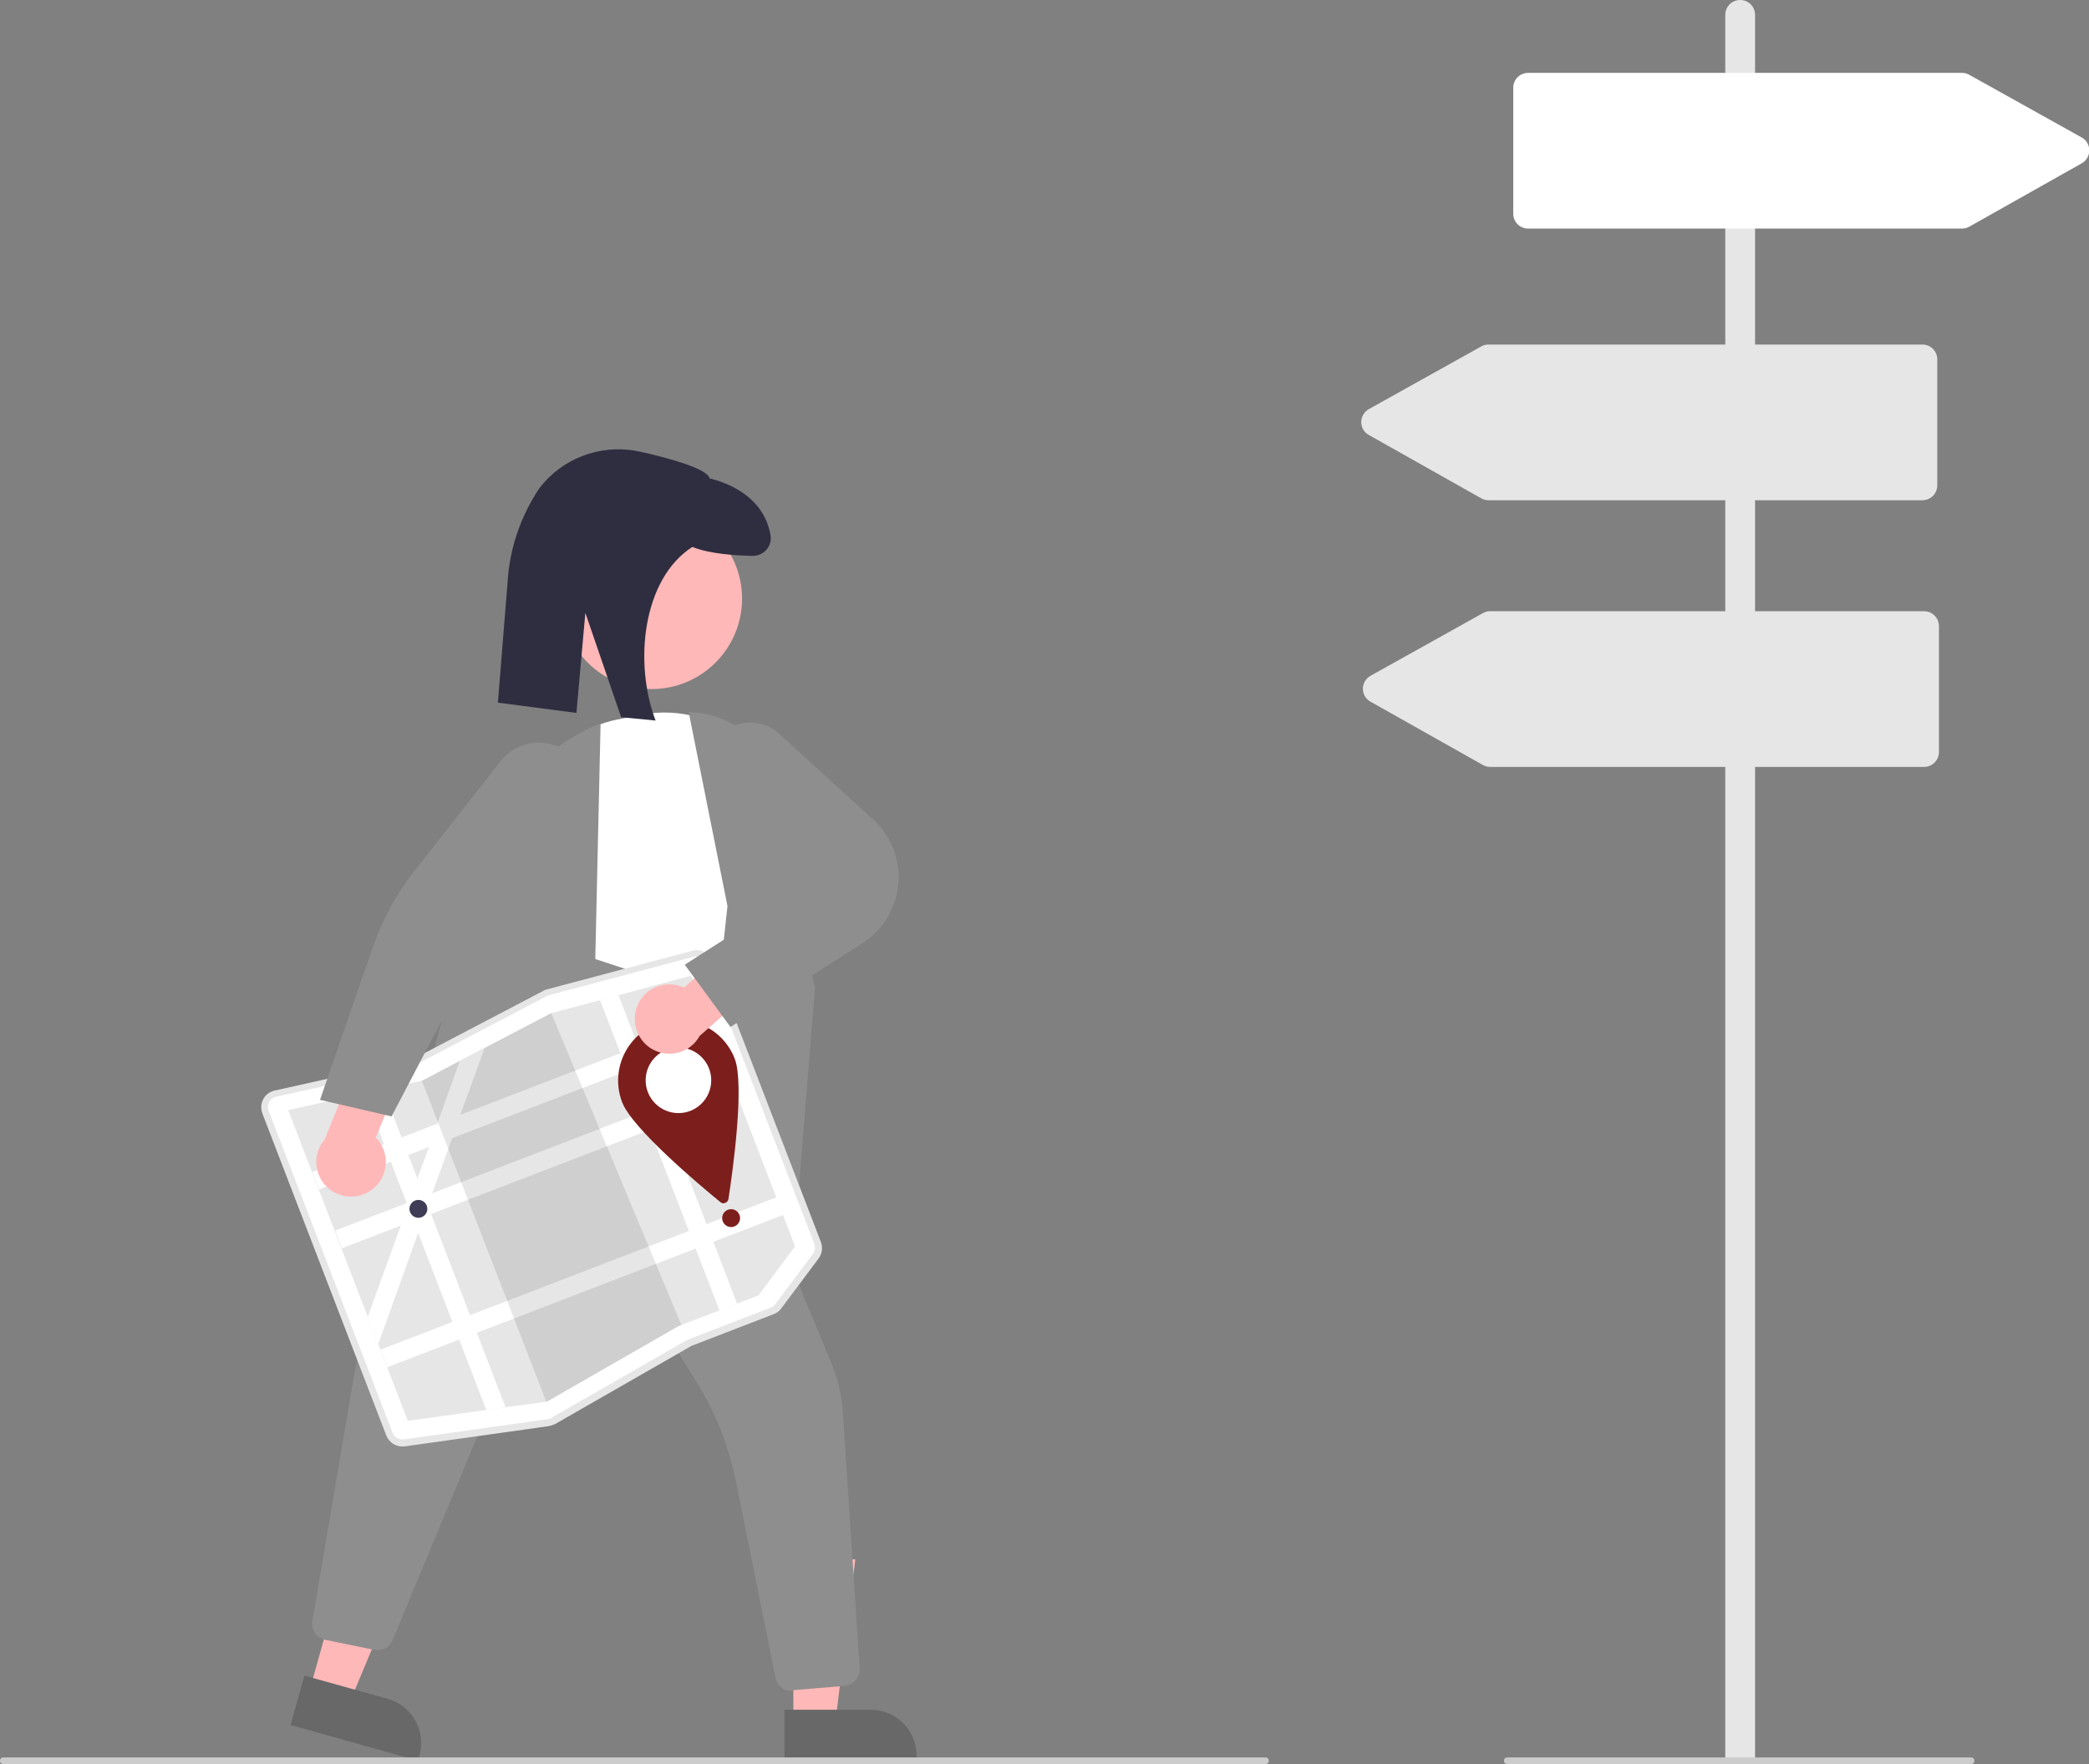 <?xml version="1.0" encoding="utf-8"?>
<!-- Generator: Adobe Illustrator 25.2.3, SVG Export Plug-In . SVG Version: 6.00 Build 0)  -->
<svg version="1.1" id="bd66c7e1-f668-4518-8612-0b21a14b7195"
	 xmlns="http://www.w3.org/2000/svg" xmlns:xlink="http://www.w3.org/1999/xlink" x="0px" y="0px" viewBox="0 0 630.6 532.5"
	 style="enable-background:new 0 0 630.6 532.5;" xml:space="preserve">
<rect x="0" y="0" width="630.6" height="532.5" fill="#808080" stroke="none"/>
<style type="text/css">
	.st0{fill:#FFB8B8;}
	.st1{fill:#686868;}
	.st2{fill:#B3B3B3;}
	.st3{fill:#FFFFFF;}
	.st4{fill:#8E8E8E;}
	.st5{fill:#E6E6E6;}
	.st6{opacity:0.1;enable-background:new    ;}
	.st7{fill:#3F3D56;}
	.st8{fill:#7C1E1C;}
	.st9{fill:#CCCCCC;}
	.st10{fill:#2F2E41;}
</style>
<polygon class="st0" points="93.5,510.1 105.7,513.5 124.8,467.9 106.7,462.9 "/>
<path class="st1" d="M126.2,531.5l-38.5-10.8l0,0l4.2-14.9l0,0l25.1,7c7.4,2.1,11.7,9.7,9.6,17.1l0,0L126.2,531.5L126.2,531.5z"/>
<polygon class="st0" points="239.5,519.7 252.2,519.7 258.2,470.7 239.4,470.7 "/>
<path class="st1" d="M276.7,531.5l-39.9,0l0,0l0-15.4l0,0l26,0c7.7,0,13.9,6.2,13.9,13.9v0L276.7,531.5L276.7,531.5z"/>
<polygon class="st2" points="145,316.2 115.8,387.9 235.2,414.7 236.7,374.6 182.5,316.9 "/>
<circle class="st0" cx="196.7" cy="180.7" r="27.3"/>
<path class="st3" d="M216.2,312.3l-54-22.1l-4.8-31.7c-2.9-19.3,9.8-37.4,28.9-41.3l7.1-1.4c11.9-2.4,24.3,1.3,32.9,9.8
	c8.5,8.1,12.4,20,10.3,31.6c-0.8,4.9-2.8,9.5-5.8,13.5c-17,22.2-14.8,40.7-14.8,40.8L216.2,312.3z"/>
<path class="st4" d="M238.2,395l-27.1-43.1l8.5-78.4L207.9,215l0.6,0c14.2,0.4,25.7,11.8,26,26l11.5,57.4L238.2,395z"/>
<path class="st4" d="M238.9,510.4c-2.4,0-4.4-1.7-4.8-4l-11.9-59c-2.2-10.8-6.2-21.1-12.1-30.5l-33.5-54.2c-0.5-0.8-1.6-1.1-2.4-0.6
	c-0.3,0.2-0.5,0.5-0.7,0.8l-55,132.2c-0.9,2.2-3.2,3.4-5.6,2.9l-14.7-3c-2.6-0.5-4.3-3-3.9-5.7l12-70.7c2.4-14.4,6.6-28.5,12.4-41.9
	l40.6-93.9l60,19.7l4,42l27.7,67.1c1.9,4.6,3.1,9.5,3.4,14.5l5.1,77.5c0.2,2.7-1.8,5-4.5,5.3l-15.7,1.3
	C239.1,510.4,239,510.4,238.9,510.4z"/>
<path class="st4" d="M129.5,414.2l-19-18l35.9-138.5c4.6-17.7,17.3-32.1,34.2-39l0.7-0.3l-1.9,84.3L129.5,414.2z"/>
<path class="st3" d="M166.5,429.7c-0.3,0.1-0.7,0.2-1,0.3l-43.4,6.1c-2.2,0.3-4.3-0.9-5-3l-37.4-97.2c-0.9-2.4,0.3-5.1,2.7-6.1
	c0.2-0.1,0.4-0.1,0.7-0.2l0,0l40.8-9.1c0.3-0.1,0.6-0.2,0.9-0.3l39.7-20.8c0.3-0.2,0.6-0.3,1-0.4l43.7-11.6c2.3-0.6,4.7,0.6,5.6,2.8
	l32.6,84.7c0.6,1.5,0.3,3.2-0.6,4.5l-11.3,15.1c-0.5,0.7-1.3,1.3-2.1,1.6l-24.6,9.5c-0.2,0.1-0.3,0.1-0.5,0.2l-41,23.5
	C166.9,429.5,166.7,429.6,166.5,429.7z"/>
<path class="st5" d="M186.7,300.4l-5.5,1.5l-14.7,3.9l0,0l-20.1,10.5l-7.5,3.9l0,0l-11.2,5.9l-0.3,0.1l-11.7,2.6L110,330l-23,5.1
	l36.1,93.8l23.7-3.3l5.8-0.8l12.4-1.7l0.1,0l39.7-22.8L229,391l11-14.8l-31.4-81.7L186.7,300.4z"/>
<rect x="91" y="330.7" transform="matrix(0.933 -0.359 0.359 0.933 -109.351 77.837)" class="st3" width="128.1" height="5.7"/>
<rect x="97.9" y="348.5" transform="matrix(0.933 -0.359 0.359 0.933 -115.269 81.468)" class="st3" width="128.1" height="5.7"/>
<rect x="111.6" y="384.4" transform="matrix(0.933 -0.359 0.359 0.933 -127.222 88.802)" class="st3" width="128.1" height="5.7"/>
<polygon class="st3" points="186.7,300.4 222.5,393.5 217.2,395.6 181.1,301.8 "/>
<polygon class="st3" points="146.3,316.3 138.9,336.7 136.4,343.8 130.4,360.4 129.2,363.9 127.9,367.5 126.2,372.2 114.2,405.7 
	111,397.5 120.9,370.2 123.1,364 123.4,363.1 126,355.8 129.4,346.5 131.9,339.5 138.8,320.2 138.8,320.2 "/>
<polygon class="st6" points="205.7,400 204.8,400.3 165.1,423.1 164.9,423.1 127.3,326.1 127.6,326.1 138.8,320.2 138.8,320.2 
	146.3,316.3 166.4,305.8 166.4,305.8 "/>
<path class="st5" d="M166.7,430.2c-0.4,0.1-0.8,0.2-1.1,0.3l-43.4,6.1c-2.4,0.3-4.7-1-5.6-3.3l-37.4-97.2c-1-2.7,0.3-5.7,3-6.7
	c0.2-0.1,0.5-0.2,0.7-0.2l40.8-9.1c0.3-0.1,0.5-0.2,0.8-0.3l39.7-20.8c0.3-0.2,0.7-0.3,1.1-0.4l43.7-11.6c2.6-0.7,5.2,0.7,6.2,3.2
	l32.6,84.7c0.6,1.7,0.4,3.5-0.7,5l-11.3,15.1c-0.6,0.8-1.4,1.4-2.3,1.7l-24.6,9.5c-0.2,0.1-0.3,0.1-0.4,0.2l-41,23.5
	C167.2,430,166.9,430.1,166.7,430.2z M82.9,331.2c-1.6,0.6-2.5,2.5-1.8,4.1l37.4,97.2c0.5,1.4,1.9,2.2,3.4,2l43.4-6.1
	c0.4-0.1,0.8-0.2,1.1-0.4l41-23.5c0.2-0.1,0.5-0.2,0.7-0.3l24.6-9.5c0.6-0.2,1.1-0.6,1.4-1.1l11.3-15.1c0.7-0.9,0.8-2,0.4-3.1
	l-32.6-84.7c-0.6-1.5-2.2-2.4-3.8-1.9l-43.7,11.6c-0.2,0.1-0.4,0.1-0.7,0.3l-39.7,20.8c-0.4,0.2-0.8,0.4-1.3,0.5l-40.8,9.1
	C83.2,331.1,83.1,331.2,82.9,331.2z"/>
<polygon class="st3" points="115.6,328.7 152.6,424.8 146.8,425.6 110,330 "/>
<circle class="st7" cx="126.3" cy="364.9" r="2.7"/>
<circle class="st8" cx="220.7" cy="367.7" r="2.7"/>
<path class="st8" d="M221.8,319.6c3,7.9-0.6,33.9-1.9,42.3c-0.1,0.8-0.9,1.4-1.7,1.3c-0.3,0-0.5-0.2-0.7-0.3
	c-6.6-5.4-26.7-22.3-29.7-30.2c-3.6-9.4,1.1-20,10.5-23.6C207.6,305.5,218.2,310.2,221.8,319.6L221.8,319.6z"/>
<circle class="st3" cx="204.8" cy="326.1" r="9.9"/>
<path class="st0" d="M192,304.8c1.5-5.6,7.2-8.8,12.8-7.3c0.6,0.2,1.2,0.4,1.7,0.6l17.7-16l12.3,8.4l-25.3,22.2
	c-2.8,5.1-9.2,6.9-14.3,4C192.8,314.4,190.7,309.4,192,304.8L192,304.8z"/>
<path class="st4" d="M220.5,310l-13.8-18.8l31.6-20.2l-22.6-32.3c-4.1-5.9-2.7-14.1,3.2-18.2c5-3.5,11.8-3.1,16.3,1l28.3,25.8
	c9.7,8.8,10.4,23.8,1.5,33.5c-1.4,1.6-3.1,2.9-4.9,4.1L220.5,310z"/>
<path class="st0" d="M112,359.3c4.7-3.3,5.9-9.8,2.6-14.5c-0.3-0.5-0.7-1-1.2-1.4l9.2-22l-12-8.8l-12.5,31.2
	c-3.8,4.3-3.4,11,0.9,14.8C102.7,361.8,108.1,362.1,112,359.3L112,359.3z"/>
<path class="st4" d="M118.2,337l-21.6-5l16.1-46.5c2.8-8,6.9-15.5,12.1-22.2l26.3-33.5c5-6.4,14.3-7.5,20.7-2.5
	c6.4,5,7.5,14.2,2.5,20.6l-29.2,37.7L118.2,337z"/>
<path class="st9" d="M382,532.5H1c-0.6,0-1-0.4-1-1s0.4-1,1-1h381c0.6,0,1,0.4,1,1S382.6,532.5,382,532.5z"/>
<path class="st5" d="M529.8,532h-9V4.5c0-2.5,2-4.5,4.5-4.5c2.5,0,4.5,2,4.5,4.5V532z"/>
<path class="st9" d="M595,532.5H455c-0.6,0-1-0.4-1-1s0.4-1,1-1h140c0.6,0,1,0.4,1,1S595.6,532.5,595,532.5z"/>
<path class="st3" d="M592.2,69H461.3c-2.5,0-4.5-2-4.5-4.5v-38c0-2.5,2-4.5,4.5-4.5h131c0.8,0,1.5,0.2,2.2,0.6l33.9,18.9
	c2.2,1.2,2.9,4,1.7,6.1c-0.4,0.7-1,1.3-1.7,1.7l-33.9,19.1C593.8,68.8,593,69,592.2,69z"/>
<path class="st5" d="M580.3,151H449.3c-0.8,0-1.5-0.2-2.2-0.6l-33.9-19.1c-2.2-1.2-2.9-4-1.7-6.1c0.4-0.7,1-1.3,1.7-1.7l33.9-18.9
	c0.7-0.4,1.4-0.6,2.2-0.6h131c2.5,0,4.5,2,4.5,4.5v38C584.8,149,582.8,151,580.3,151z"/>
<path class="st5" d="M580.8,231.5H449.8c-0.8,0-1.5-0.2-2.2-0.6l-33.9-19.1c-2.2-1.2-2.9-4-1.7-6.1c0.4-0.7,1-1.3,1.7-1.7l33.9-18.9
	c0.7-0.4,1.4-0.6,2.2-0.6h131c2.5,0,4.5,2,4.5,4.5v38C585.3,229.5,583.3,231.5,580.8,231.5z"/>
<path class="st10" d="M164.1,145.8c-0.6,0.7-1.2,1.4-1.7,2.2c-5,7.7-8.1,16.4-9,25.5l-3.1,38.6l23.7,3.1l2.7-30.2l10.8,31.5l10.4,1
	c-6.6-17.3-4-42.7,11.1-52.4c5.2,2.1,13,2.6,18.3,2.7c0.3,0,0.6,0,0.9-0.1c2.9-0.5,4.9-3.2,4.4-6.1c-1.4-8.9-8.7-14.8-18.4-17.2
	c-0.6-2.8-11.3-5.9-20.7-8C182.7,133.9,171.4,137.5,164.1,145.8z"/>
</svg>
